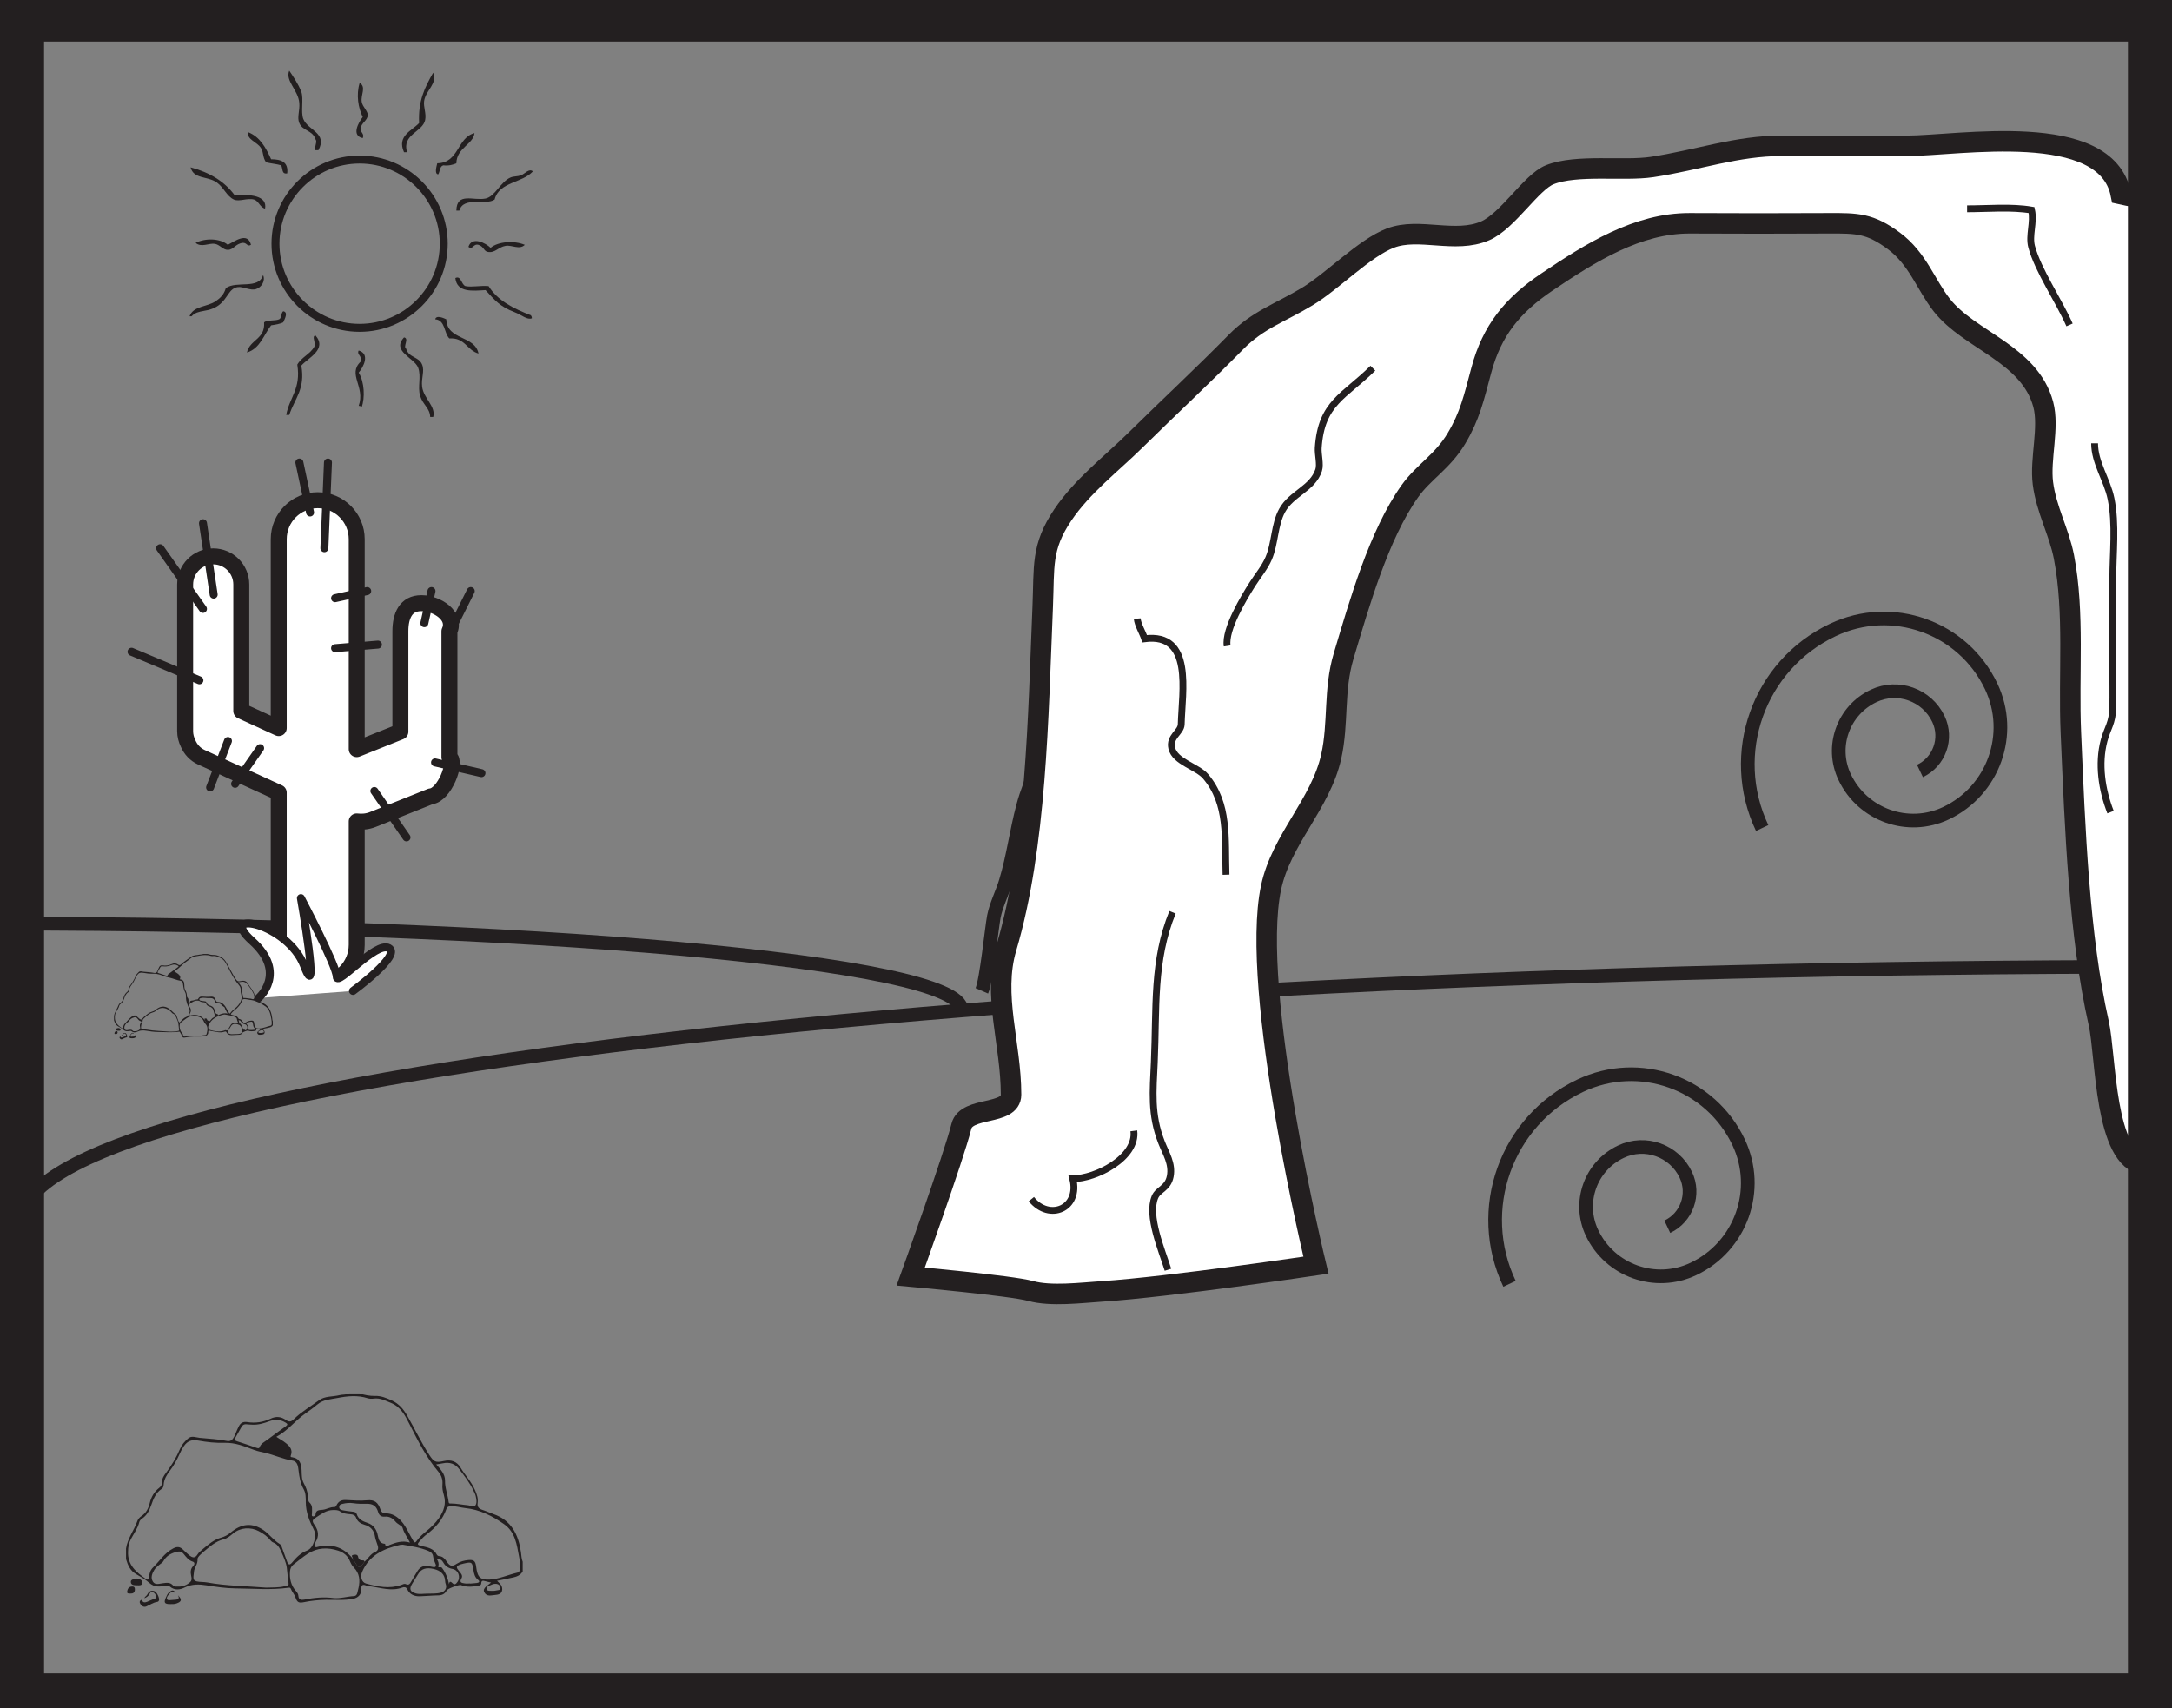 <?xml version="1.0" encoding="UTF-8"?>
<svg xmlns="http://www.w3.org/2000/svg" xmlns:xlink="http://www.w3.org/1999/xlink" width="318pt" height="250.099pt" viewBox="0 0 318 250.099" version="1.1">
<rect x="0" y="0" width="318" height="250.099" fill="#808080" stroke="none"/>
<defs>
<clipPath id="clip1">
  <path d="M 0 3 L 318 3 L 318 250.098 L 0 250.098 Z M 0 3 "/>
</clipPath>
</defs>
<g id="surface1">
<path style="fill:none;stroke-width:2;stroke-linecap:butt;stroke-linejoin:miter;stroke:rgb(13.73%,12.16%,12.549%);stroke-opacity:1;stroke-miterlimit:4;" d="M 0 0 C 0.703 1.621 1.43 9.192 1.766 10.903 C 2.102 12.602 3 14.348 3.5 16.004 C 4.602 19.633 5.051 23.332 6.02 26.977 C 7.094 31.028 9.227 34.77 10.242 38.743 C 10.617 40.207 10.797 41.43 11.02 42.899 C 11.211 44.161 11.824 45.727 11.625 47 " transform="matrix(1,0,0,-1,143.75,145.071)"/>
<path style="fill:none;stroke-width:3;stroke-linecap:round;stroke-linejoin:miter;stroke:rgb(13.73%,12.16%,12.549%);stroke-opacity:1;stroke-miterlimit:4;" d="M 0 0 C 0 2.7 0.906 4.844 1.34 7.5 C 1.863 10.696 2.879 14.93 2.875 18.25 " transform="matrix(1,0,0,-1,157.25,157.071)"/>
<path style="fill:none;stroke-width:1.99;stroke-linecap:butt;stroke-linejoin:miter;stroke:rgb(13.73%,12.16%,12.549%);stroke-opacity:1;stroke-miterlimit:4;" d="M 0.001 0.001 C 0.001 20.615 140.224 37.29 313.509 37.29 " transform="matrix(1,0,0,-1,3.085,178.845)"/>
<path style="fill-rule:nonzero;fill:rgb(100%,100%,100%);fill-opacity:1;stroke-width:3;stroke-linecap:butt;stroke-linejoin:miter;stroke:rgb(13.73%,12.16%,12.549%);stroke-opacity:1;stroke-miterlimit:10;" d="M 0 0 C -5.934 0.727 -5.625 15.895 -6.734 20.801 C -9.613 33.524 -10.203 49.371 -10.805 63.282 C -11.172 71.793 -10.234 80.801 -11.82 89.028 C -12.52 92.664 -14.406 95.961 -14.898 99.813 C -15.355 103.36 -13.941 107.981 -14.852 111.364 C -16.844 118.778 -25.617 120.696 -29.703 125.895 C -32.059 128.895 -33.211 132.696 -36.73 135.305 C -40.215 137.883 -42.066 137.903 -46.348 137.879 C -53.098 137.84 -59.848 137.848 -66.598 137.879 C -74.25 137.911 -81.137 133.575 -87.508 129.286 C -92.57 125.875 -95.578 122.153 -97.117 116.387 C -98.242 112.188 -98.805 109.672 -100.758 106.391 C -102.785 102.977 -105.605 101.446 -107.578 98.664 C -112.125 92.262 -114.973 82.235 -117.289 74.489 C -118.773 69.524 -118.004 64.711 -119.094 59.817 C -120.648 52.813 -126.398 47.711 -127.902 40.633 C -131.105 25.59 -121.332 -14.668 -121.332 -14.668 C -121.332 -14.668 -142.871 -17.871 -152.613 -18.504 C -155.668 -18.703 -160.148 -19.273 -163.102 -18.445 C -165.867 -17.668 -180.668 -16.332 -180.668 -16.332 C -180.668 -16.332 -174.355 1.172 -173.242 5.668 C -172.504 8.645 -165.973 7.192 -165.973 10.297 C -165.973 17.778 -168.707 24.86 -166.668 31.758 C -162.242 46.719 -162.02 65.52 -161.336 81.786 C -161.09 87.657 -161.59 90.438 -158.395 95.18 C -155.539 99.418 -151.227 102.707 -147.805 106.079 C -142.867 110.946 -137.852 115.598 -133.074 120.465 C -129.832 123.77 -126.574 124.754 -122.586 127.164 C -118.879 129.403 -114.246 134.254 -110.422 135.715 C -106.246 137.313 -100.934 134.864 -96.547 136.778 C -93.246 138.215 -89.809 143.903 -87.109 144.985 C -83.168 146.563 -76.285 145.493 -72.141 146.118 C -65.43 147.129 -59.711 149.235 -53.129 149.219 C -47.031 149.204 -40.938 149.219 -34.84 149.219 C -27.27 149.219 -5.645 153.094 -3.492 142.129 C -2.402 141.868 0.281 141.481 1.223 141.426 " transform="matrix(1,0,0,-1,314,170.571)"/>
<g clip-path="url(#clip1)" clip-rule="nonzero">
<path style=" stroke:none;fill-rule:nonzero;fill:rgb(13.73%,12.16%,12.549%);fill-opacity:1;" d="M 318 250.098 L 0 250.098 L 0 3.043 L 6.453 3.043 L 6.453 245.004 L 311.547 245.004 L 311.547 3.043 L 318 3.043 Z M 318 250.098 "/>
</g>
<path style="fill:none;stroke-width:6.085;stroke-linecap:butt;stroke-linejoin:miter;stroke:rgb(13.73%,12.16%,12.549%);stroke-opacity:1;stroke-miterlimit:4;" d="M 0 -0.001 L 318 -0.001 " transform="matrix(1,0,0,-1,0,3.042)"/>
<path style="fill:none;stroke-width:2;stroke-linecap:butt;stroke-linejoin:miter;stroke:rgb(13.73%,12.16%,12.549%);stroke-opacity:1;stroke-miterlimit:4;" d="M 0 -0.001 C 0 6.956 -62.961 12.585 -140.758 12.585 " transform="matrix(1,0,0,-1,140.758,147.82)"/>
<path style=" stroke:none;fill-rule:nonzero;fill:rgb(100%,100%,100%);fill-opacity:1;" d="M 65.801 110.871 L 65.801 92.422 C 66.848 90.152 63.957 88.309 61.688 88.309 C 59.418 88.309 58.621 90.152 58.621 92.422 L 58.621 107.129 L 52.227 109.684 L 52.227 78.945 C 52.227 75.793 49.668 73.234 46.52 73.234 C 43.363 73.234 40.809 75.793 40.809 78.945 L 40.809 106.602 L 35.328 104.094 L 35.328 85.57 C 35.328 83.301 33.484 81.457 31.215 81.457 C 28.945 81.457 27.105 83.301 27.105 85.57 L 27.105 107.039 C 27.105 107.691 27.27 108.301 27.539 108.848 C 27.906 109.715 28.57 110.457 29.496 110.879 L 40.809 116.055 L 40.809 141.07 C 40.809 144.223 43.363 144.039 46.52 144.039 C 49.668 144.039 52.227 141.484 52.227 138.332 L 52.227 120.266 C 53.004 120.363 53.816 120.293 54.594 119.98 L 63.062 116.598 C 65.047 116.441 66.98 111.555 65.801 110.871 "/>
<path style="fill:none;stroke-width:2.337;stroke-linecap:round;stroke-linejoin:round;stroke:rgb(13.73%,12.16%,12.549%);stroke-opacity:1;stroke-miterlimit:4;" d="M -0 -0.002 L -0 18.448 C 1.047 20.717 -1.844 22.561 -4.113 22.561 C -6.383 22.561 -7.18 20.717 -7.18 18.448 L -7.18 3.741 L -13.574 1.186 L -13.574 31.924 C -13.574 35.077 -16.133 37.635 -19.281 37.635 C -22.438 37.635 -24.992 35.077 -24.992 31.924 L -24.992 4.268 L -30.473 6.776 L -30.473 25.299 C -30.473 27.569 -32.316 29.412 -34.586 29.412 C -36.855 29.412 -38.695 27.569 -38.695 25.299 L -38.695 3.83 C -38.695 3.178 -38.531 2.569 -38.262 2.022 C -37.895 1.155 -37.23 0.412 -36.305 -0.009 L -24.992 -5.185 L -24.992 -30.201 C -24.992 -33.353 -22.438 -33.17 -19.281 -33.17 C -16.133 -33.17 -13.574 -30.615 -13.574 -27.463 L -13.574 -9.396 C -12.797 -9.494 -11.984 -9.423 -11.207 -9.111 L -2.738 -5.728 C -0.754 -5.572 1.18 -0.685 -0 -0.002 Z M -0 -0.002 " transform="matrix(1,0,0,-1,65.801,110.87)"/>
<path style="fill-rule:nonzero;fill:rgb(100%,100%,100%);fill-opacity:1;stroke-width:1.168;stroke-linecap:round;stroke-linejoin:round;stroke:rgb(13.73%,12.16%,12.549%);stroke-opacity:1;stroke-miterlimit:4;" d="M 0.001 0.001 C 0.001 0.001 4.294 3.658 -0.952 8.361 C -6.202 13.068 4.294 10.978 6.681 4.705 C 9.063 -1.569 6.204 14.634 6.204 14.634 C 6.204 14.634 11.446 4.705 11.446 3.134 C 11.446 1.568 17.173 8.361 19.083 7.318 C 20.985 6.271 13.833 1.044 13.833 1.044 " transform="matrix(1,0,0,-1,37.851,146.13)"/>
<path style="fill:none;stroke-width:1.168;stroke-linecap:round;stroke-linejoin:round;stroke:rgb(13.73%,12.16%,12.549%);stroke-opacity:1;stroke-miterlimit:4;" d="M -0.001 -0.001 L -1.044 -4.704 " transform="matrix(1,0,0,-1,63.173,86.538)"/>
<path style="fill:none;stroke-width:1.168;stroke-linecap:round;stroke-linejoin:round;stroke:rgb(13.73%,12.16%,12.549%);stroke-opacity:1;stroke-miterlimit:4;" d="M -0.002 -0.001 L -3.139 -6.27 " transform="matrix(1,0,0,-1,68.924,86.538)"/>
<path style="fill:none;stroke-width:1.168;stroke-linecap:round;stroke-linejoin:round;stroke:rgb(13.73%,12.16%,12.549%);stroke-opacity:1;stroke-miterlimit:4;" d="M 0.001 0.001 L 1.567 -7.315 " transform="matrix(1,0,0,-1,43.831,67.72)"/>
<path style="fill:none;stroke-width:1.168;stroke-linecap:round;stroke-linejoin:round;stroke:rgb(13.73%,12.16%,12.549%);stroke-opacity:1;stroke-miterlimit:4;" d="M 0.002 0.001 L -0.522 -12.546 " transform="matrix(1,0,0,-1,48.014,67.72)"/>
<path style="fill:none;stroke-width:1.168;stroke-linecap:round;stroke-linejoin:round;stroke:rgb(13.73%,12.16%,12.549%);stroke-opacity:1;stroke-miterlimit:4;" d="M 0.001 0 L 1.567 -10.453 " transform="matrix(1,0,0,-1,29.718,76.606)"/>
<path style="fill:none;stroke-width:1.168;stroke-linecap:round;stroke-linejoin:round;stroke:rgb(13.73%,12.16%,12.549%);stroke-opacity:1;stroke-miterlimit:4;" d="M 0.001 -0.001 L 6.271 -8.887 " transform="matrix(1,0,0,-1,23.444,80.265)"/>
<path style="fill:none;stroke-width:1.168;stroke-linecap:round;stroke-linejoin:round;stroke:rgb(13.73%,12.16%,12.549%);stroke-opacity:1;stroke-miterlimit:4;" d="M 0.001 0.001 L -9.933 4.181 " transform="matrix(1,0,0,-1,29.194,99.607)"/>
<path style="fill:none;stroke-width:1.168;stroke-linecap:round;stroke-linejoin:round;stroke:rgb(13.73%,12.16%,12.549%);stroke-opacity:1;stroke-miterlimit:4;" d="M -0.001 0.001 L 6.796 -1.569 " transform="matrix(1,0,0,-1,63.696,111.63)"/>
<path style="fill:none;stroke-width:1.168;stroke-linecap:round;stroke-linejoin:round;stroke:rgb(13.73%,12.16%,12.549%);stroke-opacity:1;stroke-miterlimit:4;" d="M 0.001 -0.001 L -3.659 -5.227 " transform="matrix(1,0,0,-1,38.081,109.538)"/>
<path style="fill:none;stroke-width:1.168;stroke-linecap:round;stroke-linejoin:round;stroke:rgb(13.73%,12.16%,12.549%);stroke-opacity:1;stroke-miterlimit:4;" d="M -0.001 0.001 L 4.702 1.044 " transform="matrix(1,0,0,-1,49.06,87.583)"/>
<path style="fill:none;stroke-width:1.168;stroke-linecap:round;stroke-linejoin:round;stroke:rgb(13.73%,12.16%,12.549%);stroke-opacity:1;stroke-miterlimit:4;" d="M -0.001 -0.001 L 6.272 0.523 " transform="matrix(1,0,0,-1,49.06,94.902)"/>
<path style="fill:none;stroke-width:1.168;stroke-linecap:round;stroke-linejoin:round;stroke:rgb(13.73%,12.16%,12.549%);stroke-opacity:1;stroke-miterlimit:4;" d="M -0.001 -0.001 L 4.706 -6.794 " transform="matrix(1,0,0,-1,54.81,115.812)"/>
<path style="fill:none;stroke-width:1.168;stroke-linecap:round;stroke-linejoin:round;stroke:rgb(13.73%,12.16%,12.549%);stroke-opacity:1;stroke-miterlimit:4;" d="M -0.001 0.001 L -2.614 -6.796 " transform="matrix(1,0,0,-1,33.376,108.493)"/>
<path style=" stroke:none;fill-rule:evenodd;fill:rgb(13.73%,12.16%,12.549%);fill-opacity:1;" d="M 72.215 232.926 C 72.355 232.906 72.574 232.902 72.777 232.848 C 72.98 232.793 73.316 232.84 73.277 232.484 C 73.242 232.195 73.062 231.965 72.75 231.906 C 72.496 231.863 72.242 231.898 72 232.008 C 71.676 232.16 71.172 232.27 71.246 232.664 C 71.312 233 71.816 232.895 72.215 232.926 M 63.957 228.273 C 64.199 228.617 64.262 228.938 64.188 229.289 C 64.152 229.469 64.184 229.477 64.281 229.469 C 64.652 229.449 64.641 229.457 64.773 229.637 C 65.285 230.328 65.566 231.117 65.75 231.957 C 65.773 231.523 65.977 231.512 66.207 231.758 C 66.551 232.121 66.754 231.914 66.965 231.629 C 67.48 230.934 67.121 229.879 66.258 229.715 C 65.637 229.594 65.207 229.312 64.902 228.766 C 64.734 228.465 64.477 228.223 63.957 228.273 M 68.82 231.836 L 68.82 231.855 C 69.16 231.824 69.504 231.809 69.844 231.762 C 70.172 231.715 70.285 231.531 69.996 231.312 C 69.523 230.945 69.402 230.426 69.32 229.898 C 69.133 228.695 69.09 228.652 67.906 228.918 C 67.762 228.949 67.617 228.984 67.477 229.031 C 66.773 229.273 66.727 229.434 67.203 230.012 C 67.465 230.332 67.812 230.676 67.566 231.09 C 67.184 231.746 67.656 231.762 68.047 231.828 C 68.297 231.875 68.562 231.836 68.82 231.836 M 62.594 233.332 C 63.254 233.309 63.922 233.359 64.574 233.18 C 65.152 233.02 65.461 232.512 65.27 231.965 C 65.207 231.797 65.176 231.641 65.168 231.469 C 65.133 230.57 64.555 229.961 63.52 229.719 C 62.398 229.453 61.688 229.688 61.223 230.461 C 60.934 230.934 60.641 231.402 60.348 231.875 C 59.863 232.645 60.051 233.098 60.93 233.312 C 61.484 233.445 62.039 233.324 62.594 233.332 M 36.871 208.586 C 36.613 208.57 36.355 208.566 36.102 208.535 C 35.758 208.488 35.52 208.625 35.359 208.918 C 35.062 209.438 34.777 209.965 34.473 210.484 C 34.305 210.777 34.344 210.906 34.699 211.02 C 35.66 211.312 36.605 211.66 37.559 211.98 C 37.715 212.031 37.93 212.113 38.008 211.895 C 38.207 211.336 38.719 211.113 39.141 210.801 C 40.031 210.133 40.934 209.477 41.84 208.828 C 42.184 208.582 42.109 208.465 41.781 208.27 C 41.02 207.812 40.242 207.789 39.438 208.09 C 38.609 208.395 37.77 208.648 36.871 208.586 M 63.867 214.406 C 64.516 215.141 65.172 215.836 65.156 216.781 C 65.137 217.879 65.57 218.875 65.688 219.934 C 65.715 220.172 65.879 220.129 66.016 220.129 C 66.855 220.137 67.676 220.316 68.508 220.391 C 68.891 220.422 69.387 220.801 69.645 220.348 C 69.852 219.977 69.742 219.461 69.645 219.02 C 69.586 218.754 69.438 218.504 69.32 218.254 C 68.789 217.094 67.996 216.102 67.234 215.098 C 66.648 214.312 65.816 214.031 64.836 214.246 C 64.547 214.309 64.25 214.344 63.867 214.406 M 26.07 232.297 C 26.75 232.32 27.359 232.07 27.84 231.637 C 28.246 231.27 27.941 230.75 27.926 230.293 C 27.91 229.918 27.984 229.586 28.273 229.301 C 28.5 229.078 28.57 228.746 28.199 228.637 C 27.594 228.445 27.266 227.98 26.902 227.531 C 26.574 227.137 26.258 227.094 25.73 227.246 C 24.926 227.477 24.328 227.848 23.918 228.574 C 23.801 228.785 23.547 228.922 23.348 229.086 C 23.062 229.316 22.777 229.547 22.586 229.863 C 22.262 230.398 22.031 230.996 22.379 231.562 C 22.711 232.105 23.305 231.871 23.801 231.809 C 24.359 231.738 24.91 231.621 25.344 232.137 C 25.535 232.363 25.82 232.277 26.07 232.297 M 60.023 225.852 C 59.625 225.059 59.145 224.441 58.941 223.688 C 58.887 223.477 58.656 223.379 58.48 223.254 C 58.27 223.109 58.047 222.965 57.887 222.77 C 57.477 222.277 57 221.996 56.328 222.059 C 55.859 222.098 55.512 221.902 55.367 221.398 C 55.105 220.484 54.598 220.152 53.645 220.172 C 53 220.188 52.359 220.188 51.719 220.086 C 51.207 220.008 50.691 220.055 50.184 220.176 C 49.914 220.238 49.676 220.301 49.664 220.637 C 49.656 220.984 49.926 221.07 50.172 221.121 C 50.613 221.211 51.062 221.262 51.508 221.312 C 51.797 221.344 52.125 221.375 52.219 221.664 C 52.473 222.477 53.133 222.746 53.836 222.984 C 54.594 223.238 55.031 223.785 55.246 224.531 C 55.43 225.164 55.395 225.957 56.34 226.031 C 56.359 226.031 56.391 226.055 56.391 226.07 C 56.469 226.691 56.812 226.293 57.02 226.211 C 57.945 225.848 58.871 225.512 60.023 225.852 M 58.988 226.164 C 58.812 226.172 58.703 226.16 58.602 226.184 C 56.184 226.73 54.059 227.688 53.012 230.156 C 52.719 230.848 52.945 231.672 53.59 231.848 C 55.285 232.305 57.004 232.668 58.754 232.051 C 58.969 231.977 59.195 231.82 59.434 231.941 C 59.848 232.145 60.023 231.875 60.191 231.586 C 60.512 231.055 60.801 230.508 61.141 229.988 C 61.512 229.418 62.055 229.168 62.738 229.293 C 62.973 229.336 63.199 229.402 63.434 229.434 C 63.723 229.469 63.906 229.383 63.785 229.035 C 63.656 228.676 63.457 228.32 63.422 227.945 C 63.375 227.457 63.105 227.238 62.707 227.07 C 61.496 226.555 60.203 226.383 58.988 226.164 M 48.887 233.98 C 49.887 234.062 50.84 233.73 51.824 233.688 C 52.098 233.676 52.246 233.496 52.309 233.242 C 52.367 232.996 52.434 232.75 52.488 232.5 C 52.738 231.395 52.652 230.379 51.812 229.512 C 51.562 229.258 51.375 228.922 51.238 228.59 C 50.914 227.789 50.312 227.301 49.535 227.043 C 47.98 226.527 46.445 226.578 45.039 227.504 C 44.309 227.984 43.629 228.543 42.938 229.09 C 42.645 229.324 42.492 229.66 42.461 230.039 C 42.367 231.129 42.598 232.125 43.34 232.965 C 43.516 233.164 43.668 233.379 43.684 233.641 C 43.719 234.234 44.105 234.285 44.539 234.203 C 45.98 233.918 47.426 233.777 48.887 233.98 M 38.977 232.449 C 39.859 232.402 40.746 232.469 41.609 232.258 C 41.855 232.195 42.305 232.215 42.25 231.863 C 42.137 231.082 42.086 230.285 41.988 229.523 C 41.898 228.781 41.52 227.957 41.184 227.195 C 40.926 226.609 40.641 226.086 40 225.836 C 39.848 225.777 39.699 225.652 39.598 225.523 C 39.141 224.934 38.555 224.539 37.902 224.188 C 36.684 223.539 35.188 223.641 34.129 224.523 C 33.699 224.879 33.285 225.238 32.715 225.383 C 31.609 225.656 30.766 226.398 29.922 227.102 C 29.523 227.434 28.898 227.973 28.922 228.27 C 28.992 229.031 28.41 229.52 28.395 230.191 C 28.387 230.445 28.312 230.703 28.32 230.957 C 28.324 231.25 28.434 231.453 28.789 231.531 C 29.305 231.648 29.82 231.594 30.328 231.688 C 33.188 232.211 36.094 232.215 38.977 232.449 M 71.672 231.27 C 73.094 231.188 74.387 230.566 75.754 230.254 C 76.078 230.18 76.117 229.879 76.141 229.586 C 76.184 229.02 76.102 228.465 75.996 227.922 C 75.664 226.152 75.438 224.309 73.809 223.164 C 72.102 221.965 70.266 221.023 68.141 220.805 C 67.414 220.73 66.719 220.484 65.977 220.535 C 65.699 220.555 65.48 220.598 65.371 220.902 C 64.82 222.473 63.789 223.668 62.469 224.652 C 62.094 224.934 61.762 225.281 61.453 225.637 C 61.039 226.102 61.09 226.203 61.711 226.352 C 62.586 226.559 63.5 226.691 63.961 227.633 C 64.012 227.73 64.164 227.832 64.273 227.836 C 64.848 227.859 65.133 228.25 65.426 228.66 C 65.902 229.344 66.176 229.402 66.863 228.957 C 67.387 228.621 67.957 228.469 68.559 228.414 C 69.391 228.336 69.609 228.559 69.715 229.387 C 69.906 230.957 70.312 231.316 71.672 231.27 M 40.461 210.371 C 41 210.723 41.457 210.965 41.852 211.289 C 42.414 211.742 42.906 212.273 42.578 213.098 C 42.469 213.367 42.723 213.348 42.801 213.363 C 43.922 213.551 44.121 214.355 44.16 215.309 C 44.188 215.922 44.152 216.566 44.461 217.133 C 44.785 217.723 45.027 218.32 45.07 219.004 C 45.094 219.34 45.098 219.789 45.301 219.977 C 45.828 220.465 45.664 221.039 45.676 221.598 C 45.676 221.742 45.582 221.926 45.762 222 C 45.934 222.07 46.191 221.902 46.191 221.824 C 46.215 221.055 46.684 221.113 47.27 221.047 C 47.816 220.984 48.336 220.633 48.934 220.656 C 49.152 220.668 49.207 220.5 49.289 220.348 C 49.562 219.82 50.008 219.594 50.602 219.621 C 51.648 219.664 52.684 219.77 53.746 219.664 C 54.855 219.555 55.355 219.973 55.715 221.039 C 55.848 221.438 56.109 221.566 56.488 221.574 C 56.938 221.582 57.348 221.668 57.77 221.902 C 59.168 222.695 59.648 224.164 60.402 225.418 C 60.621 225.781 60.707 226.051 61.062 225.539 C 61.422 225.027 61.902 224.621 62.383 224.223 C 63.102 223.637 63.766 222.996 64.293 222.23 C 64.996 221.211 65.348 220.133 64.984 218.895 C 64.84 218.398 64.727 217.891 64.777 217.371 C 64.848 216.641 64.621 215.996 64.164 215.457 C 62.387 213.359 61.176 210.926 59.945 208.496 C 59.312 207.254 58.695 206 57.223 205.398 C 56.398 205.062 55.652 204.652 54.727 204.773 C 54.434 204.812 54.109 204.812 53.832 204.723 C 52.352 204.242 50.855 204.402 49.383 204.691 C 48.406 204.883 47.344 204.914 46.531 205.586 C 45.91 206.102 45.246 206.582 44.598 207.039 C 43.176 208.051 42.117 209.48 40.461 210.371 M 18.75 227.152 C 18.648 229.121 19.941 230.184 21.34 231.168 C 21.57 231.328 21.805 231.34 21.824 230.906 C 21.852 230.387 22.02 229.871 22.398 229.504 C 23.371 228.566 24.09 227.363 25.359 226.707 C 25.953 226.398 26.355 226.453 26.789 226.875 C 27.086 227.156 27.371 227.441 27.691 227.695 C 28.188 228.098 28.559 228.184 28.941 227.562 C 29.117 227.277 29.406 227.051 29.668 226.832 C 30.488 226.145 31.312 225.426 32.359 225.133 C 32.898 224.98 33.336 224.754 33.754 224.402 C 35.352 223.047 36.926 222.906 38.578 224.027 C 39.434 224.613 40.039 225.504 40.945 226.051 C 41.203 226.207 41.273 226.547 41.375 226.828 C 41.602 227.43 41.816 228.031 42.031 228.637 C 42.207 229.141 42.43 229.18 42.777 228.762 C 43.383 228.039 44.016 227.367 44.953 227.02 C 45.902 226.672 46.418 224.898 45.961 223.992 C 45.309 222.711 44.762 221.402 44.77 219.91 C 44.773 219.277 44.773 218.598 44.453 218.027 C 43.988 217.195 43.84 216.309 43.723 215.387 C 43.645 214.777 43.613 213.977 42.812 213.848 C 41.445 213.633 40.199 213.039 38.875 212.727 C 38.316 212.594 37.758 212.496 37.211 212.293 C 35.812 211.773 34.441 211.195 32.871 211.246 C 31.594 211.285 30.289 211.148 29.031 210.918 C 28.094 210.746 27.457 210.961 26.938 211.711 C 26.691 212.066 26.488 212.441 26.316 212.836 C 25.918 213.719 25.461 214.562 24.871 215.336 C 24.414 215.938 24.023 216.57 23.965 217.359 C 23.949 217.586 23.902 217.844 23.68 217.988 C 22.809 218.551 22.457 219.465 22.141 220.375 C 21.863 221.164 21.512 221.867 20.793 222.348 C 20.621 222.461 20.441 222.652 20.398 222.84 C 20.176 223.758 19.617 224.5 19.184 225.309 C 18.875 225.879 18.746 226.512 18.75 227.152 M 51.652 228.215 C 52.57 229.746 52.57 229.746 53.391 228.625 C 53.91 228.188 54.238 227.523 54.887 227.25 C 55.352 227.051 55.43 226.742 55.309 226.324 C 55.18 225.871 54.973 225.434 54.902 224.977 C 54.762 224.035 54.246 223.488 53.348 223.238 C 52.797 223.082 52.34 222.789 52.129 222.199 C 51.996 221.84 51.676 221.727 51.305 221.703 C 50.773 221.668 50.25 221.609 49.781 221.277 C 49.488 221.07 49.105 221.086 48.73 221.09 C 47.785 221.105 47.098 221.648 46.359 222.113 C 45.73 222.512 45.621 222.668 46.051 223.27 C 46.637 224.102 46.738 224.902 46.207 225.773 C 46.082 225.98 45.98 226.258 46.109 226.445 C 46.234 226.613 46.508 226.473 46.699 226.434 C 48.723 226.008 50.367 226.602 51.652 228.215 M 18.453 226.734 C 18.66 225.258 19.617 224.09 20.098 222.73 C 20.211 222.414 20.434 222.164 20.695 221.988 C 21.387 221.527 21.734 220.859 21.914 220.094 C 22.133 219.188 22.559 218.422 23.301 217.848 C 23.574 217.637 23.742 217.352 23.73 217.02 C 23.707 216.48 23.984 216.078 24.277 215.684 C 25.113 214.566 25.836 213.387 26.375 212.098 C 26.621 211.512 27.043 211.047 27.508 210.633 C 28.035 210.148 28.664 210.461 29.234 210.52 C 30.574 210.652 31.926 210.703 33.25 210.977 C 33.785 211.086 34.094 210.746 34.301 210.312 C 34.535 209.809 34.723 209.281 34.984 208.797 C 35.246 208.32 35.586 208.109 36.242 208.215 C 37.387 208.398 38.562 208.219 39.621 207.715 C 40.441 207.32 41.168 207.418 41.852 207.902 C 42.316 208.23 42.625 208.176 43.02 207.789 C 44.121 206.707 45.473 205.93 46.711 205.012 C 47.562 204.379 48.723 204.523 49.73 204.266 C 50.184 204.152 50.672 204.238 51.105 204.02 L 52.652 204.02 C 53.391 204.254 54.152 204.402 54.914 204.383 C 55.789 204.359 56.523 204.668 57.301 205.012 C 58.406 205.504 59.082 206.32 59.66 207.34 C 60.723 209.219 61.664 211.168 62.832 212.988 C 63.52 214.051 63.762 214.18 64.988 213.906 C 66.051 213.668 66.891 213.969 67.426 214.871 C 68.09 215.988 69.012 216.941 69.539 218.148 C 69.809 218.762 70.035 219.375 69.93 220.066 C 69.844 220.598 70.094 220.891 70.605 221.055 C 71.152 221.227 71.676 221.48 72.223 221.668 C 74.871 222.582 75.895 224.676 76.27 227.238 C 76.336 227.719 76.34 228.211 76.527 228.668 L 76.527 230.086 C 76.039 230.91 75.164 230.926 74.375 231.117 C 73.883 231.238 73.379 231.32 72.773 231.445 C 72.965 231.637 73.094 231.754 73.211 231.883 C 73.422 232.109 73.543 232.406 73.531 232.699 C 73.508 233.391 72.941 233.488 72.434 233.531 C 71.883 233.574 71.23 233.801 70.891 233.098 C 70.738 232.781 70.934 232.512 71.156 232.301 C 71.371 232.102 71.613 231.934 71.902 231.703 C 71.547 231.621 71.262 231.566 70.988 231.488 C 70.691 231.398 70.473 231.418 70.465 231.801 C 70.457 232.043 70.301 232.121 70.09 232.16 C 69.242 232.312 68.398 232.422 67.562 232.098 C 67.539 232.09 67.523 232.074 67.504 232.07 C 67.207 231.977 65.551 232.582 65.402 232.863 C 65.133 233.375 64.73 233.578 64.152 233.582 C 63.25 233.594 62.352 233.691 61.449 233.715 C 60.648 233.73 59.977 233.453 59.617 232.672 C 59.453 232.324 59.133 232.352 58.902 232.438 C 57.309 233.023 55.773 232.465 54.219 232.258 C 54.008 232.23 53.785 232.207 53.594 232.133 C 53.008 231.898 52.891 232.145 52.902 232.688 C 52.918 233.43 52.449 233.945 51.676 234.09 C 50.355 234.344 49.02 234.203 47.688 234.23 C 46.633 234.25 45.594 234.355 44.562 234.566 C 43.75 234.73 43.516 234.637 43.246 233.855 C 43.086 233.398 42.746 233.059 42.578 232.617 C 42.527 232.488 42.441 232.441 42.277 232.461 C 39.668 232.824 37.051 232.582 34.434 232.559 C 33.008 232.547 31.625 232.328 30.23 232.109 C 29.164 231.941 28.109 231.902 27.086 232.41 C 26.352 232.777 25.574 232.887 24.859 232.289 C 24.664 232.121 24.434 232.152 24.188 232.191 C 23.371 232.312 22.617 232.426 21.867 231.758 C 21.297 231.246 20.574 230.848 19.895 230.449 C 19.047 229.953 18.715 229.148 18.453 228.277 Z M 18.453 226.734 "/>
<path style=" stroke:none;fill-rule:evenodd;fill:rgb(13.73%,12.16%,12.549%);fill-opacity:1;" d="M 21.148 234 C 21.199 233.746 21.469 233.668 21.57 233.453 C 21.789 233.012 22.125 232.801 22.617 232.969 C 22.949 233.078 23.359 233.934 23.285 234.281 C 23.25 234.426 23.145 234.52 23.027 234.535 C 22.434 234.613 21.969 234.969 21.441 235.195 C 21.07 235.355 20.766 235.168 20.562 234.859 C 20.379 234.578 20.418 234.332 20.781 234.215 C 20.871 234.656 21.18 234.652 21.504 234.535 C 21.84 234.414 22.156 234.234 22.492 234.117 C 22.676 234.051 22.887 234.051 22.859 233.781 C 22.824 233.453 22.637 233.219 22.348 233.098 C 22.133 233.008 21.996 233.168 21.906 233.352 C 21.742 233.676 21.473 233.867 21.148 234 "/>
<path style=" stroke:none;fill-rule:evenodd;fill:rgb(13.73%,12.16%,12.549%);fill-opacity:1;" d="M 26.059 233.566 C 26.676 234.191 26.609 234.504 25.824 234.773 C 25.527 234.875 25.23 234.859 24.934 234.859 C 24.082 234.863 23.945 234.656 24.301 233.867 C 24.422 233.598 24.539 233.32 24.777 233.121 C 25.121 232.832 25.438 232.719 25.695 233.215 C 25.633 233.199 25.562 233.199 25.512 233.164 C 25.16 232.914 24.965 233.176 24.766 233.395 C 24.582 233.602 24.344 233.871 24.449 234.113 C 24.566 234.391 24.93 234.254 25.191 234.254 C 25.363 234.25 25.531 234.227 25.703 234.215 C 26.16 234.188 26.293 233.98 26.059 233.566 "/>
<path style=" stroke:none;fill-rule:evenodd;fill:rgb(13.73%,12.16%,12.549%);fill-opacity:1;" d="M 20.004 231.113 C 20.395 231.152 20.793 231.273 20.836 231.676 C 20.887 232.137 20.406 232.121 20.133 232.109 C 19.758 232.094 19.18 232.145 19.152 231.629 C 19.133 231.203 19.66 231.211 20.004 231.113 "/>
<path style=" stroke:none;fill-rule:evenodd;fill:rgb(13.73%,12.16%,12.549%);fill-opacity:1;" d="M 19.078 233.32 C 18.867 233.316 18.578 233.34 18.613 233.047 C 18.66 232.656 18.84 232.312 19.316 232.281 C 19.664 232.258 19.762 232.445 19.75 232.75 C 19.734 233.191 19.477 233.336 19.078 233.32 "/>
<path style=" stroke:none;fill-rule:evenodd;fill:rgb(13.73%,12.16%,12.549%);fill-opacity:1;" d="M 51.656 228.215 C 51.699 228.027 51.34 227.797 51.633 227.676 C 51.898 227.57 52.355 227.562 52.418 227.887 C 52.516 228.41 52.801 228.469 53.215 228.465 C 53.273 228.465 53.332 228.57 53.391 228.625 C 52.57 229.746 52.57 229.746 51.656 228.215 "/>
<path style=" stroke:none;fill-rule:evenodd;fill:rgb(13.73%,12.16%,12.549%);fill-opacity:1;" d="M 38.215 151.242 C 38.27 151.234 38.359 151.234 38.441 151.211 C 38.523 151.191 38.656 151.207 38.641 151.066 C 38.625 150.949 38.555 150.859 38.43 150.836 C 38.328 150.816 38.227 150.828 38.129 150.875 C 38 150.938 37.797 150.98 37.828 151.137 C 37.855 151.27 38.055 151.23 38.215 151.242 M 34.91 149.379 C 35.008 149.516 35.031 149.645 35 149.785 C 34.988 149.859 35 149.859 35.039 149.859 C 35.188 149.848 35.184 149.855 35.234 149.926 C 35.441 150.199 35.555 150.52 35.629 150.852 C 35.637 150.68 35.719 150.676 35.812 150.773 C 35.949 150.918 36.027 150.836 36.113 150.723 C 36.32 150.445 36.176 150.023 35.832 149.957 C 35.582 149.906 35.41 149.797 35.285 149.578 C 35.223 149.457 35.117 149.359 34.91 149.379 M 36.855 150.805 C 36.855 150.809 36.855 150.812 36.855 150.812 C 36.992 150.801 37.129 150.793 37.266 150.773 C 37.398 150.758 37.445 150.684 37.328 150.594 C 37.137 150.449 37.09 150.242 37.059 150.031 C 36.98 149.547 36.965 149.531 36.492 149.637 C 36.434 149.652 36.375 149.664 36.32 149.684 C 36.035 149.781 36.02 149.844 36.207 150.074 C 36.312 150.203 36.453 150.34 36.355 150.508 C 36.199 150.77 36.391 150.773 36.547 150.805 C 36.648 150.82 36.754 150.805 36.855 150.805 M 34.363 151.406 C 34.629 151.395 34.895 151.414 35.156 151.344 C 35.391 151.281 35.512 151.074 35.434 150.855 C 35.41 150.789 35.398 150.727 35.395 150.656 C 35.379 150.301 35.148 150.055 34.734 149.957 C 34.285 149.852 34 149.945 33.816 150.254 C 33.699 150.445 33.582 150.633 33.465 150.82 C 33.27 151.129 33.348 151.312 33.699 151.395 C 33.918 151.449 34.141 151.402 34.363 151.406 M 24.066 141.5 C 23.965 141.492 23.859 141.492 23.758 141.477 C 23.621 141.461 23.527 141.516 23.461 141.633 C 23.344 141.84 23.23 142.051 23.109 142.258 C 23.039 142.375 23.059 142.43 23.199 142.473 C 23.582 142.59 23.961 142.73 24.344 142.855 C 24.406 142.879 24.488 142.91 24.523 142.824 C 24.602 142.602 24.809 142.512 24.977 142.387 C 25.332 142.117 25.695 141.855 26.059 141.594 C 26.195 141.496 26.164 141.449 26.031 141.371 C 25.727 141.191 25.418 141.18 25.094 141.301 C 24.762 141.422 24.43 141.523 24.066 141.5 M 34.871 143.828 C 35.133 144.121 35.395 144.402 35.391 144.781 C 35.383 145.219 35.555 145.617 35.602 146.043 C 35.613 146.137 35.68 146.121 35.734 146.121 C 36.07 146.121 36.398 146.195 36.73 146.223 C 36.883 146.238 37.082 146.387 37.184 146.207 C 37.27 146.059 37.227 145.852 37.188 145.676 C 37.16 145.57 37.105 145.469 37.059 145.367 C 36.844 144.906 36.527 144.508 36.223 144.105 C 35.984 143.793 35.652 143.68 35.262 143.762 C 35.148 143.789 35.027 143.805 34.871 143.828 M 19.742 150.988 C 20.02 151 20.262 150.898 20.453 150.727 C 20.613 150.578 20.492 150.371 20.484 150.188 C 20.48 150.039 20.512 149.902 20.625 149.789 C 20.719 149.703 20.746 149.57 20.598 149.523 C 20.355 149.449 20.223 149.262 20.078 149.082 C 19.945 148.926 19.82 148.906 19.609 148.969 C 19.285 149.059 19.047 149.211 18.883 149.5 C 18.836 149.586 18.734 149.637 18.652 149.703 C 18.539 149.797 18.426 149.887 18.352 150.016 C 18.223 150.23 18.129 150.469 18.27 150.695 C 18.402 150.914 18.637 150.82 18.836 150.793 C 19.059 150.766 19.277 150.719 19.453 150.926 C 19.531 151.016 19.645 150.98 19.742 150.988 M 33.332 148.41 C 33.176 148.094 32.984 147.844 32.902 147.543 C 32.879 147.461 32.785 147.422 32.719 147.371 C 32.633 147.312 32.543 147.254 32.48 147.18 C 32.316 146.98 32.125 146.867 31.855 146.891 C 31.668 146.91 31.527 146.828 31.473 146.629 C 31.367 146.262 31.16 146.129 30.781 146.137 C 30.523 146.145 30.266 146.145 30.012 146.102 C 29.805 146.07 29.602 146.09 29.398 146.137 C 29.289 146.164 29.191 146.188 29.188 146.324 C 29.188 146.461 29.293 146.496 29.395 146.516 C 29.57 146.555 29.746 146.574 29.926 146.594 C 30.039 146.605 30.172 146.617 30.211 146.734 C 30.312 147.059 30.578 147.168 30.859 147.262 C 31.16 147.367 31.336 147.582 31.422 147.883 C 31.496 148.137 31.48 148.453 31.859 148.48 C 31.867 148.484 31.879 148.492 31.879 148.496 C 31.91 148.746 32.047 148.59 32.133 148.555 C 32.504 148.406 32.875 148.273 33.332 148.41 M 32.922 148.535 C 32.852 148.539 32.809 148.535 32.766 148.543 C 31.797 148.762 30.945 149.145 30.527 150.133 C 30.41 150.41 30.5 150.738 30.758 150.809 C 31.438 150.992 32.125 151.137 32.824 150.891 C 32.91 150.859 33.004 150.801 33.098 150.848 C 33.266 150.93 33.332 150.82 33.402 150.707 C 33.527 150.492 33.648 150.273 33.781 150.066 C 33.93 149.836 34.148 149.738 34.422 149.789 C 34.516 149.805 34.605 149.832 34.699 149.844 C 34.816 149.859 34.891 149.824 34.84 149.684 C 34.789 149.539 34.711 149.398 34.695 149.25 C 34.676 149.051 34.57 148.965 34.41 148.898 C 33.922 148.691 33.406 148.625 32.922 148.535 M 28.875 151.664 C 29.277 151.695 29.66 151.562 30.055 151.547 C 30.16 151.543 30.223 151.469 30.246 151.367 C 30.273 151.27 30.297 151.172 30.32 151.07 C 30.418 150.629 30.387 150.223 30.047 149.875 C 29.949 149.773 29.871 149.637 29.82 149.508 C 29.688 149.188 29.449 148.988 29.137 148.887 C 28.516 148.68 27.902 148.699 27.336 149.07 C 27.043 149.262 26.773 149.488 26.496 149.707 C 26.379 149.801 26.32 149.934 26.305 150.086 C 26.27 150.523 26.359 150.922 26.656 151.258 C 26.727 151.336 26.789 151.422 26.793 151.527 C 26.809 151.766 26.965 151.785 27.137 151.754 C 27.715 151.641 28.293 151.582 28.875 151.664 M 24.91 151.051 C 25.266 151.031 25.617 151.059 25.965 150.973 C 26.062 150.949 26.242 150.957 26.223 150.816 C 26.176 150.504 26.156 150.188 26.117 149.883 C 26.078 149.582 25.93 149.254 25.793 148.949 C 25.691 148.715 25.574 148.504 25.32 148.406 C 25.262 148.379 25.199 148.332 25.16 148.277 C 24.977 148.043 24.742 147.883 24.48 147.746 C 23.992 147.484 23.395 147.527 22.969 147.879 C 22.797 148.02 22.633 148.164 22.402 148.219 C 21.961 148.332 21.621 148.629 21.285 148.91 C 21.125 149.043 20.875 149.258 20.887 149.379 C 20.914 149.68 20.684 149.879 20.672 150.145 C 20.672 150.25 20.641 150.352 20.645 150.453 C 20.648 150.57 20.691 150.652 20.832 150.684 C 21.039 150.73 21.246 150.707 21.449 150.746 C 22.594 150.957 23.754 150.957 24.91 151.051 M 37.996 150.578 C 38.566 150.547 39.082 150.297 39.629 150.172 C 39.762 150.141 39.777 150.023 39.785 149.906 C 39.805 149.68 39.77 149.457 39.73 149.238 C 39.598 148.531 39.504 147.793 38.852 147.336 C 38.168 146.855 37.434 146.477 36.582 146.391 C 36.293 146.359 36.016 146.262 35.719 146.281 C 35.609 146.289 35.52 146.309 35.477 146.43 C 35.254 147.055 34.844 147.535 34.316 147.93 C 34.164 148.043 34.031 148.18 33.906 148.324 C 33.742 148.512 33.762 148.551 34.012 148.609 C 34.359 148.695 34.727 148.746 34.91 149.125 C 34.93 149.16 34.992 149.203 35.035 149.203 C 35.266 149.215 35.379 149.367 35.496 149.535 C 35.688 149.809 35.797 149.832 36.074 149.652 C 36.281 149.52 36.512 149.457 36.75 149.434 C 37.082 149.406 37.172 149.492 37.215 149.824 C 37.289 150.453 37.453 150.598 37.996 150.578 M 25.504 142.215 C 25.719 142.355 25.902 142.453 26.062 142.582 C 26.285 142.762 26.484 142.973 26.352 143.305 C 26.309 143.414 26.41 143.406 26.441 143.41 C 26.891 143.488 26.973 143.809 26.984 144.191 C 26.996 144.438 26.98 144.695 27.105 144.922 C 27.234 145.156 27.332 145.398 27.352 145.668 C 27.359 145.805 27.359 145.984 27.441 146.059 C 27.652 146.254 27.586 146.484 27.594 146.707 C 27.594 146.766 27.555 146.84 27.625 146.867 C 27.695 146.898 27.797 146.832 27.797 146.797 C 27.809 146.492 27.996 146.512 28.23 146.488 C 28.449 146.461 28.656 146.32 28.898 146.332 C 28.984 146.336 29.004 146.27 29.039 146.207 C 29.148 145.996 29.324 145.906 29.562 145.914 C 29.98 145.934 30.398 145.977 30.82 145.934 C 31.266 145.887 31.469 146.055 31.609 146.484 C 31.664 146.645 31.766 146.695 31.918 146.699 C 32.102 146.703 32.266 146.734 32.434 146.828 C 32.992 147.148 33.184 147.734 33.488 148.238 C 33.574 148.383 33.609 148.488 33.75 148.285 C 33.895 148.082 34.086 147.918 34.281 147.758 C 34.566 147.523 34.832 147.27 35.043 146.961 C 35.324 146.555 35.465 146.121 35.32 145.625 C 35.266 145.426 35.219 145.223 35.238 145.016 C 35.266 144.723 35.176 144.465 34.992 144.25 C 34.281 143.41 33.797 142.438 33.305 141.465 C 33.051 140.965 32.805 140.465 32.211 140.223 C 31.883 140.09 31.582 139.926 31.215 139.973 C 31.098 139.988 30.969 139.988 30.859 139.953 C 30.266 139.762 29.664 139.824 29.074 139.941 C 28.684 140.016 28.258 140.031 27.938 140.297 C 27.688 140.504 27.418 140.695 27.16 140.879 C 26.59 141.285 26.168 141.855 25.504 142.215 M 16.816 148.93 C 16.773 149.719 17.289 150.145 17.852 150.539 C 17.945 150.602 18.035 150.605 18.043 150.434 C 18.055 150.223 18.121 150.02 18.273 149.871 C 18.664 149.496 18.953 149.016 19.461 148.754 C 19.699 148.629 19.859 148.652 20.031 148.82 C 20.152 148.93 20.266 149.047 20.395 149.148 C 20.594 149.309 20.742 149.344 20.895 149.094 C 20.965 148.98 21.078 148.891 21.184 148.801 C 21.516 148.527 21.844 148.238 22.262 148.121 C 22.477 148.062 22.652 147.969 22.82 147.828 C 23.461 147.289 24.09 147.23 24.75 147.68 C 25.094 147.914 25.336 148.27 25.699 148.492 C 25.801 148.551 25.828 148.691 25.871 148.801 C 25.961 149.043 26.047 149.281 26.133 149.527 C 26.203 149.727 26.293 149.742 26.434 149.574 C 26.676 149.285 26.926 149.016 27.305 148.879 C 27.684 148.738 27.891 148.027 27.707 147.668 C 27.445 147.152 27.227 146.629 27.23 146.031 C 27.23 145.777 27.23 145.508 27.102 145.277 C 26.918 144.945 26.859 144.59 26.812 144.223 C 26.777 143.977 26.766 143.656 26.445 143.605 C 25.898 143.52 25.402 143.281 24.867 143.156 C 24.645 143.102 24.422 143.066 24.203 142.984 C 23.645 142.777 23.094 142.547 22.469 142.562 C 21.953 142.582 21.434 142.523 20.93 142.43 C 20.555 142.363 20.301 142.449 20.094 142.75 C 19.992 142.891 19.914 143.043 19.844 143.199 C 19.684 143.555 19.5 143.891 19.266 144.199 C 19.082 144.441 18.926 144.695 18.902 145.012 C 18.895 145.102 18.875 145.207 18.789 145.262 C 18.438 145.488 18.297 145.855 18.172 146.219 C 18.062 146.535 17.918 146.816 17.633 147.008 C 17.562 147.051 17.492 147.129 17.473 147.203 C 17.387 147.574 17.16 147.867 16.988 148.191 C 16.863 148.422 16.816 148.676 16.816 148.93 M 29.984 149.355 C 30.352 149.969 30.352 149.969 30.68 149.52 C 30.891 149.344 31.02 149.078 31.277 148.969 C 31.465 148.891 31.496 148.766 31.445 148.598 C 31.398 148.418 31.312 148.242 31.285 148.062 C 31.23 147.684 31.023 147.465 30.66 147.363 C 30.441 147.301 30.262 147.184 30.176 146.949 C 30.121 146.805 29.992 146.758 29.844 146.75 C 29.633 146.734 29.422 146.711 29.234 146.578 C 29.117 146.496 28.965 146.504 28.812 146.504 C 28.438 146.508 28.16 146.727 27.863 146.914 C 27.613 147.074 27.57 147.137 27.742 147.375 C 27.977 147.711 28.02 148.031 27.805 148.379 C 27.754 148.461 27.715 148.574 27.766 148.648 C 27.816 148.715 27.926 148.66 28 148.645 C 28.812 148.473 29.473 148.711 29.984 149.355 M 16.695 148.762 C 16.777 148.172 17.16 147.707 17.355 147.16 C 17.398 147.035 17.488 146.934 17.594 146.863 C 17.867 146.68 18.008 146.414 18.082 146.105 C 18.168 145.742 18.34 145.438 18.637 145.207 C 18.746 145.121 18.812 145.008 18.809 144.875 C 18.797 144.656 18.91 144.5 19.027 144.34 C 19.359 143.895 19.652 143.418 19.867 142.902 C 19.965 142.672 20.137 142.484 20.32 142.316 C 20.531 142.125 20.781 142.25 21.012 142.273 C 21.547 142.324 22.086 142.348 22.617 142.457 C 22.832 142.5 22.957 142.363 23.039 142.191 C 23.133 141.988 23.207 141.777 23.312 141.582 C 23.418 141.395 23.555 141.309 23.816 141.348 C 24.273 141.426 24.746 141.352 25.168 141.148 C 25.496 140.992 25.785 141.031 26.062 141.223 C 26.246 141.355 26.371 141.336 26.527 141.18 C 26.973 140.746 27.512 140.438 28.004 140.07 C 28.348 139.816 28.812 139.875 29.215 139.77 C 29.398 139.723 29.594 139.758 29.766 139.672 L 30.387 139.672 C 30.68 139.762 30.984 139.824 31.289 139.816 C 31.641 139.805 31.934 139.93 32.242 140.066 C 32.688 140.262 32.957 140.594 33.191 141 C 33.613 141.754 33.992 142.531 34.461 143.262 C 34.734 143.688 34.832 143.738 35.32 143.629 C 35.746 143.531 36.082 143.652 36.297 144.016 C 36.562 144.465 36.934 144.844 37.145 145.328 C 37.25 145.57 37.344 145.816 37.301 146.094 C 37.266 146.305 37.363 146.426 37.57 146.488 C 37.789 146.559 38 146.66 38.219 146.738 C 39.277 147.102 39.688 147.938 39.836 148.965 C 39.863 149.156 39.867 149.355 39.941 149.535 L 39.941 150.105 C 39.746 150.434 39.395 150.441 39.078 150.52 C 38.883 150.566 38.68 150.598 38.438 150.648 C 38.516 150.727 38.566 150.773 38.613 150.824 C 38.699 150.914 38.746 151.035 38.742 151.152 C 38.73 151.43 38.504 151.469 38.301 151.484 C 38.082 151.5 37.82 151.59 37.688 151.312 C 37.625 151.184 37.703 151.078 37.793 150.992 C 37.875 150.91 37.977 150.844 38.09 150.754 C 37.945 150.719 37.832 150.699 37.723 150.668 C 37.605 150.633 37.52 150.637 37.516 150.793 C 37.512 150.887 37.449 150.922 37.363 150.934 C 37.023 150.996 36.688 151.039 36.352 150.91 C 36.344 150.906 36.336 150.902 36.328 150.898 C 36.211 150.859 35.547 151.105 35.488 151.215 C 35.379 151.422 35.219 151.504 34.988 151.504 C 34.625 151.508 34.266 151.551 33.906 151.555 C 33.586 151.566 33.316 151.453 33.172 151.141 C 33.109 151 32.98 151.012 32.887 151.047 C 32.246 151.281 31.633 151.055 31.012 150.973 C 30.926 150.961 30.836 150.953 30.762 150.922 C 30.527 150.828 30.48 150.93 30.484 151.145 C 30.492 151.445 30.305 151.648 29.992 151.707 C 29.465 151.809 28.93 151.754 28.398 151.762 C 27.977 151.773 27.559 151.812 27.145 151.898 C 26.82 151.965 26.73 151.926 26.617 151.613 C 26.555 151.43 26.418 151.297 26.352 151.117 C 26.332 151.066 26.297 151.047 26.23 151.055 C 25.188 151.199 24.141 151.105 23.094 151.094 C 22.523 151.09 21.969 151.004 21.41 150.914 C 20.984 150.848 20.562 150.832 20.152 151.035 C 19.855 151.18 19.547 151.227 19.262 150.988 C 19.184 150.922 19.09 150.934 18.992 150.949 C 18.664 150.996 18.363 151.043 18.062 150.773 C 17.832 150.57 17.543 150.41 17.273 150.25 C 16.934 150.055 16.801 149.73 16.695 149.383 Z M 16.695 148.762 "/>
<path style=" stroke:none;fill-rule:evenodd;fill:rgb(13.73%,12.16%,12.549%);fill-opacity:1;" d="M 17.773 151.672 C 17.793 151.57 17.902 151.539 17.945 151.453 C 18.031 151.277 18.168 151.191 18.363 151.258 C 18.496 151.305 18.66 151.645 18.629 151.785 C 18.617 151.844 18.574 151.879 18.527 151.887 C 18.289 151.918 18.102 152.059 17.891 152.148 C 17.742 152.215 17.621 152.137 17.543 152.016 C 17.465 151.906 17.484 151.805 17.629 151.758 C 17.664 151.934 17.789 151.934 17.918 151.887 C 18.051 151.84 18.176 151.766 18.312 151.719 C 18.387 151.691 18.469 151.691 18.461 151.582 C 18.445 151.453 18.371 151.359 18.254 151.312 C 18.172 151.273 18.113 151.34 18.078 151.414 C 18.012 151.543 17.902 151.617 17.773 151.672 "/>
<path style=" stroke:none;fill-rule:evenodd;fill:rgb(13.73%,12.16%,12.549%);fill-opacity:1;" d="M 19.738 151.5 C 19.988 151.746 19.961 151.875 19.645 151.98 C 19.527 152.02 19.41 152.016 19.289 152.016 C 18.949 152.016 18.895 151.934 19.035 151.617 C 19.086 151.512 19.133 151.398 19.227 151.32 C 19.363 151.203 19.492 151.16 19.594 151.355 C 19.57 151.352 19.543 151.352 19.52 151.336 C 19.383 151.238 19.301 151.344 19.223 151.43 C 19.148 151.512 19.055 151.621 19.094 151.719 C 19.145 151.828 19.289 151.773 19.395 151.773 C 19.461 151.77 19.527 151.762 19.598 151.758 C 19.781 151.746 19.832 151.664 19.738 151.5 "/>
<path style=" stroke:none;fill-rule:evenodd;fill:rgb(13.73%,12.16%,12.549%);fill-opacity:1;" d="M 17.316 150.516 C 17.473 150.531 17.633 150.578 17.648 150.742 C 17.668 150.926 17.477 150.922 17.367 150.914 C 17.219 150.91 16.988 150.93 16.977 150.723 C 16.969 150.551 17.18 150.555 17.316 150.516 "/>
<path style=" stroke:none;fill-rule:evenodd;fill:rgb(13.73%,12.16%,12.549%);fill-opacity:1;" d="M 16.945 151.398 C 16.863 151.398 16.746 151.406 16.758 151.289 C 16.777 151.133 16.848 150.996 17.043 150.984 C 17.18 150.973 17.219 151.047 17.215 151.172 C 17.207 151.348 17.105 151.406 16.945 151.398 "/>
<path style=" stroke:none;fill-rule:evenodd;fill:rgb(13.73%,12.16%,12.549%);fill-opacity:1;" d="M 29.984 149.355 C 30.004 149.281 29.859 149.188 29.977 149.141 C 30.082 149.098 30.266 149.094 30.293 149.227 C 30.332 149.434 30.445 149.457 30.609 149.457 C 30.633 149.457 30.656 149.496 30.68 149.52 C 30.352 149.969 30.352 149.969 29.984 149.355 "/>
<path style=" stroke:none;fill-rule:evenodd;fill:rgb(13.73%,12.16%,12.549%);fill-opacity:1;" d="M 63.426 61.047 L 62.984 61.047 C 62.949 59.758 61.91 59.273 61.508 57.949 C 61.109 56.637 61.715 55.109 61.215 53.824 C 60.648 52.371 57.281 51.434 59.152 49.402 C 59.957 49.547 58.98 50.73 59.445 51.023 C 59.867 52.438 61.312 52.168 61.805 53.383 C 62.203 54.367 61.648 55.328 61.805 56.625 C 62.008 58.324 63.855 59.5 63.426 61.047 "/>
<path style=" stroke:none;fill-rule:evenodd;fill:rgb(13.73%,12.16%,12.549%);fill-opacity:1;" d="M 42.348 60.75 L 41.906 60.75 C 42.359 58.207 44.094 56.949 43.527 53.383 C 44.152 52.285 45.426 51.844 46.035 50.73 C 46.246 50.031 45.594 49.277 46.18 49.105 C 47.977 51.16 45.07 52.406 44.117 53.531 C 44.727 56.977 43.137 58.359 42.348 60.75 "/>
<path style=" stroke:none;fill-rule:evenodd;fill:rgb(13.73%,12.16%,12.549%);fill-opacity:1;" d="M 52.961 59.574 C 52.84 59.496 52.719 59.418 52.516 59.422 C 53.52 56.582 50.828 54.824 52.812 52.941 C 53.031 52.02 52.184 51.938 52.516 51.32 C 54.219 51.816 53.207 53.754 52.516 54.562 C 53.375 55.922 53.434 58.312 52.961 59.574 "/>
<path style=" stroke:none;fill-rule:evenodd;fill:rgb(13.73%,12.16%,12.549%);fill-opacity:1;" d="M 70.059 51.762 C 68.363 51.293 68.094 49.402 65.785 49.551 C 64.98 48.734 65.215 46.875 63.719 46.75 C 63.879 46.055 65.051 46.617 65.34 46.75 C 65.457 49.875 69.523 49.051 70.059 51.762 "/>
<path style=" stroke:none;fill-rule:evenodd;fill:rgb(13.73%,12.16%,12.549%);fill-opacity:1;" d="M 36.156 51.613 C 36.562 49.711 38.852 49.688 38.664 47.191 C 39.16 46.805 40.258 47.016 40.875 46.75 C 41.27 46.555 41.121 45.82 41.465 45.57 C 42.27 45.711 41.648 46.766 41.465 47.191 C 40.98 47.445 40.328 47.531 39.695 47.633 C 38.602 49.047 38.078 51.031 36.156 51.613 "/>
<path style=" stroke:none;fill-rule:evenodd;fill:rgb(13.73%,12.16%,12.549%);fill-opacity:1;" d="M 66.668 40.711 C 67.516 40.297 67.512 41.633 68.141 41.887 C 69.141 42.078 70.215 41.785 71.531 41.887 C 72.871 44.035 75.211 45.188 77.723 46.16 C 77.801 46.277 77.875 46.402 77.867 46.605 C 77.18 46.879 76.371 46.102 75.363 45.719 C 73.18 44.887 72.457 43.973 71.09 42.477 C 69.23 42.574 66.906 42.898 66.668 40.711 "/>
<path style=" stroke:none;fill-rule:evenodd;fill:rgb(13.73%,12.16%,12.549%);fill-opacity:1;" d="M 27.754 46.309 C 28.309 44.762 30.328 44.961 31.586 44.098 C 32.23 43.66 32.789 43.145 33.062 42.184 C 34.621 41.059 37.898 42.434 38.516 40.27 C 38.91 41.168 38.234 42.098 37.484 42.328 C 36.637 42.594 35.609 41.93 34.832 42.035 C 33.496 42.211 33.383 43.688 32.027 44.688 C 30.477 45.836 29.02 45.227 28.051 46.309 Z M 27.754 46.309 "/>
<path style=" stroke:none;fill-rule:evenodd;fill:rgb(13.73%,12.16%,12.549%);fill-opacity:1;" d="M 70.059 35.848 C 69.27 35.625 69.215 36.664 68.582 36.141 C 69.102 34.527 71.129 35.586 71.828 36.285 C 72.898 35.371 75.254 35.172 76.836 35.848 C 76.051 36.617 74.969 35.844 74.035 35.992 C 72.941 36.168 72.473 37.102 71.383 36.875 C 70.828 36.758 70.828 36.09 70.059 35.848 "/>
<path style=" stroke:none;fill-rule:evenodd;fill:rgb(13.73%,12.16%,12.549%);fill-opacity:1;" d="M 28.641 35.551 C 30.133 34.82 32.254 34.902 33.355 35.844 C 34.297 35.367 36.27 33.875 36.746 35.844 C 36.188 36.168 36.188 35.551 35.566 35.551 C 34.438 35.68 34.242 36.57 33.355 36.582 C 32.629 36.59 32.207 35.82 31.441 35.695 C 30.609 35.562 29.453 36.289 28.641 35.551 "/>
<path style=" stroke:none;fill-rule:evenodd;fill:rgb(13.73%,12.16%,12.549%);fill-opacity:1;" d="M 66.816 30.836 C 66.863 28.082 69.312 29.43 71.09 29.066 C 72.492 28.781 73.289 26.578 74.777 25.973 C 75.199 25.797 75.801 25.844 76.25 25.676 C 76.859 25.449 77.453 24.605 78.016 25.09 C 76.496 26.805 73.055 26.613 72.418 29.215 C 71.109 30.129 67.859 28.699 67.254 30.836 Z M 66.816 30.836 "/>
<path style=" stroke:none;fill-rule:evenodd;fill:rgb(13.73%,12.16%,12.549%);fill-opacity:1;" d="M 38.809 30.539 C 38.082 30.391 37.852 29.395 37.191 29.215 C 36.215 28.945 35.023 29.57 34.242 29.215 C 33.195 28.734 32.734 27.406 31.734 26.707 C 30.363 25.75 28.355 26.258 27.902 24.5 C 30.695 25.242 32.906 26.57 34.387 28.625 C 36.637 28.398 39.168 28.641 38.809 30.539 "/>
<path style=" stroke:none;fill-rule:evenodd;fill:rgb(13.73%,12.16%,12.549%);fill-opacity:1;" d="M 64.16 25.527 C 63.539 25.48 63.957 24.227 64.016 23.906 C 67.242 23.844 66.867 20.18 69.469 19.484 C 69.309 21.125 66.84 21.652 66.816 23.906 C 66.297 24.125 65.723 24.293 64.898 24.207 C 64.359 24.352 64.434 25.113 64.16 25.527 "/>
<path style=" stroke:none;fill-rule:evenodd;fill:rgb(13.73%,12.16%,12.549%);fill-opacity:1;" d="M 42.051 25.383 C 41.199 25.547 41.422 24.641 41.168 24.203 C 40.492 23.996 39.656 23.945 38.957 23.762 C 38.438 23.047 38.621 22.363 38.223 21.695 C 37.652 20.746 36.141 20.484 36.305 19.34 C 38.07 20.027 38.926 21.629 39.695 23.316 C 41.172 23.316 42.246 23.715 42.051 25.383 "/>
<path style=" stroke:none;fill-rule:evenodd;fill:rgb(13.73%,12.16%,12.549%);fill-opacity:1;" d="M 59.59 22.285 L 59.152 22.285 C 58.07 19.887 60.301 19.148 61.363 18.012 C 61.191 14.809 62.199 12.773 63.422 10.645 C 64.098 12.219 62.352 13.199 62.098 14.77 C 61.961 15.641 62.445 16.609 62.246 17.57 C 61.879 19.348 58.82 19.641 59.59 22.285 "/>
<path style=" stroke:none;fill-rule:evenodd;fill:rgb(13.73%,12.16%,12.549%);fill-opacity:1;" d="M 46.621 21.992 L 46.18 21.992 C 46.012 21.293 46.52 20.785 46.18 20.371 C 45.75 19.031 44.316 19.207 43.82 18.012 C 43.461 17.145 43.918 16.246 43.82 15.066 C 43.668 13.184 41.723 11.836 42.348 10.348 C 42.848 11.09 43.684 12.281 44.117 13.445 C 44.488 14.445 44.008 16.426 44.41 17.422 C 45.098 19.121 47.992 19.449 46.621 21.992 "/>
<path style=" stroke:none;fill-rule:evenodd;fill:rgb(13.73%,12.16%,12.549%);fill-opacity:1;" d="M 53.109 20.223 C 51.402 19.855 52.473 17.949 53.109 17.129 C 52.449 15.812 52.117 13.879 52.664 12.117 C 53.668 12.785 52.789 13.855 52.961 14.918 C 53.078 15.648 53.844 16.234 53.844 16.832 C 53.844 17.617 52.91 17.969 52.812 18.75 C 52.723 19.453 53.395 19.504 53.109 20.223 "/>
<path style=" stroke:none;fill-rule:nonzero;fill:rgb(13.73%,12.16%,12.549%);fill-opacity:1;" d="M 52.652 23.941 C 46.18 23.941 40.914 29.207 40.914 35.68 C 40.914 42.152 46.18 47.418 52.652 47.418 C 59.125 47.418 64.387 42.152 64.387 35.68 C 64.387 29.207 59.125 23.941 52.652 23.941 M 52.652 48.582 C 45.535 48.582 39.75 42.797 39.75 35.68 C 39.75 28.566 45.535 22.781 52.652 22.781 C 59.766 22.781 65.551 28.566 65.551 35.68 C 65.551 42.797 59.766 48.582 52.652 48.582 "/>
<path style="fill:none;stroke-width:1;stroke-linecap:butt;stroke-linejoin:miter;stroke:rgb(13.73%,12.16%,12.549%);stroke-opacity:1;stroke-miterlimit:10;" d="M 0 0 C 2.633 -3.25 7.16 -1.394 6.062 2.989 C 9.453 2.993 15.516 6.102 15 10 " transform="matrix(1,0,0,-1,151,175.571)"/>
<path style="fill:none;stroke-width:1;stroke-linecap:butt;stroke-linejoin:miter;stroke:rgb(13.73%,12.16%,12.549%);stroke-opacity:1;stroke-miterlimit:10;" d="M 0 0 C 0.07 -0.875 0.805 -2.086 1.09 -2.949 C 8.254 -2.027 6.551 -10.718 6.441 -15.472 C 6.414 -16.664 4.66 -17.265 5.055 -18.968 C 5.52 -20.988 8.801 -21.668 10.023 -23.117 C 13.41 -27.129 12.832 -32.129 13 -37.5 " transform="matrix(1,0,0,-1,166.5,90.571)"/>
<path style="fill:none;stroke-width:1;stroke-linecap:butt;stroke-linejoin:miter;stroke:rgb(13.73%,12.16%,12.549%);stroke-opacity:1;stroke-miterlimit:10;" d="M 0 0 C 3.102 0 6.488 0.321 9.438 -0.187 C 9.84 -2.015 9.008 -3.898 9.449 -5.55 C 10.371 -8.992 13.414 -13.425 15 -17 " transform="matrix(1,0,0,-1,288,30.571)"/>
<path style="fill:none;stroke-width:1;stroke-linecap:butt;stroke-linejoin:miter;stroke:rgb(13.73%,12.16%,12.549%);stroke-opacity:1;stroke-miterlimit:10;" d="M 0 -0.002 C -0.914 2.905 -3.07 7.909 -1.902 10.651 C -1.426 11.776 -0.02 11.885 0.332 13.666 C 0.695 15.518 -0.301 17.006 -0.945 18.651 C -2.559 22.788 -2.188 26.123 -2 30.393 C -1.652 38.373 -2.227 45.26 0.668 52.334 " transform="matrix(1,0,0,-1,171,185.905)"/>
<path style="fill:none;stroke-width:1;stroke-linecap:butt;stroke-linejoin:miter;stroke:rgb(13.73%,12.16%,12.549%);stroke-opacity:1;stroke-miterlimit:10;" d="M 0 -0.002 C -4.184 -4.154 -7.562 -5.045 -8 -11.681 C -8.062 -12.627 -7.656 -14.072 -7.938 -14.935 C -8.824 -17.638 -11.883 -18.31 -13.277 -20.822 C -14.426 -22.888 -14.316 -25.67 -15.254 -27.841 C -15.848 -29.216 -16.816 -30.337 -17.648 -31.65 C -18.863 -33.556 -21.707 -38.255 -21.332 -40.666 " transform="matrix(1,0,0,-1,201,53.905)"/>
<path style="fill:none;stroke-width:1;stroke-linecap:butt;stroke-linejoin:miter;stroke:rgb(13.73%,12.16%,12.549%);stroke-opacity:1;stroke-miterlimit:10;" d="M 0.001 -0.002 C -0.003 -2.841 1.837 -5.334 2.403 -8.107 C 3.165 -11.857 2.665 -16.095 2.665 -19.923 L 2.665 -32.685 C 2.665 -34.685 2.7 -36.685 2.665 -38.685 C 2.63 -40.943 1.872 -41.701 1.392 -43.505 C 0.478 -46.939 1.06 -50.74 2.333 -54.002 " transform="matrix(1,0,0,-1,306.667,64.905)"/>
<path style="fill:none;stroke-width:2;stroke-linecap:butt;stroke-linejoin:miter;stroke:rgb(13.73%,12.16%,12.549%);stroke-opacity:1;stroke-miterlimit:4;" d="M -0.001 -0.002 C -5.153 10.862 -0.528 23.846 10.335 28.998 C 19.022 33.123 29.409 29.424 33.534 20.733 C 36.831 13.78 33.87 5.471 26.921 2.174 C 21.358 -0.466 14.71 1.905 12.073 7.463 C 9.96 11.913 11.854 17.233 16.304 19.342 C 19.862 21.034 24.116 19.514 25.808 15.955 C 27.159 13.108 25.944 9.705 23.097 8.354 " transform="matrix(1,0,0,-1,221.009,187.967)"/>
<path style="fill:none;stroke-width:2;stroke-linecap:butt;stroke-linejoin:miter;stroke:rgb(13.73%,12.16%,12.549%);stroke-opacity:1;stroke-miterlimit:4;" d="M -0.002 -0 C -5.154 10.863 -0.529 23.844 10.334 29 C 19.022 33.125 29.408 29.422 33.533 20.734 C 36.83 13.781 33.869 5.473 26.92 2.176 C 21.357 -0.465 14.713 1.902 12.072 7.465 C 9.963 11.914 11.854 17.23 16.307 19.344 C 19.861 21.031 24.115 19.516 25.807 15.957 C 27.158 13.109 25.943 9.707 23.1 8.355 " transform="matrix(1,0,0,-1,257.998,121.238)"/>
</g>
</svg>
